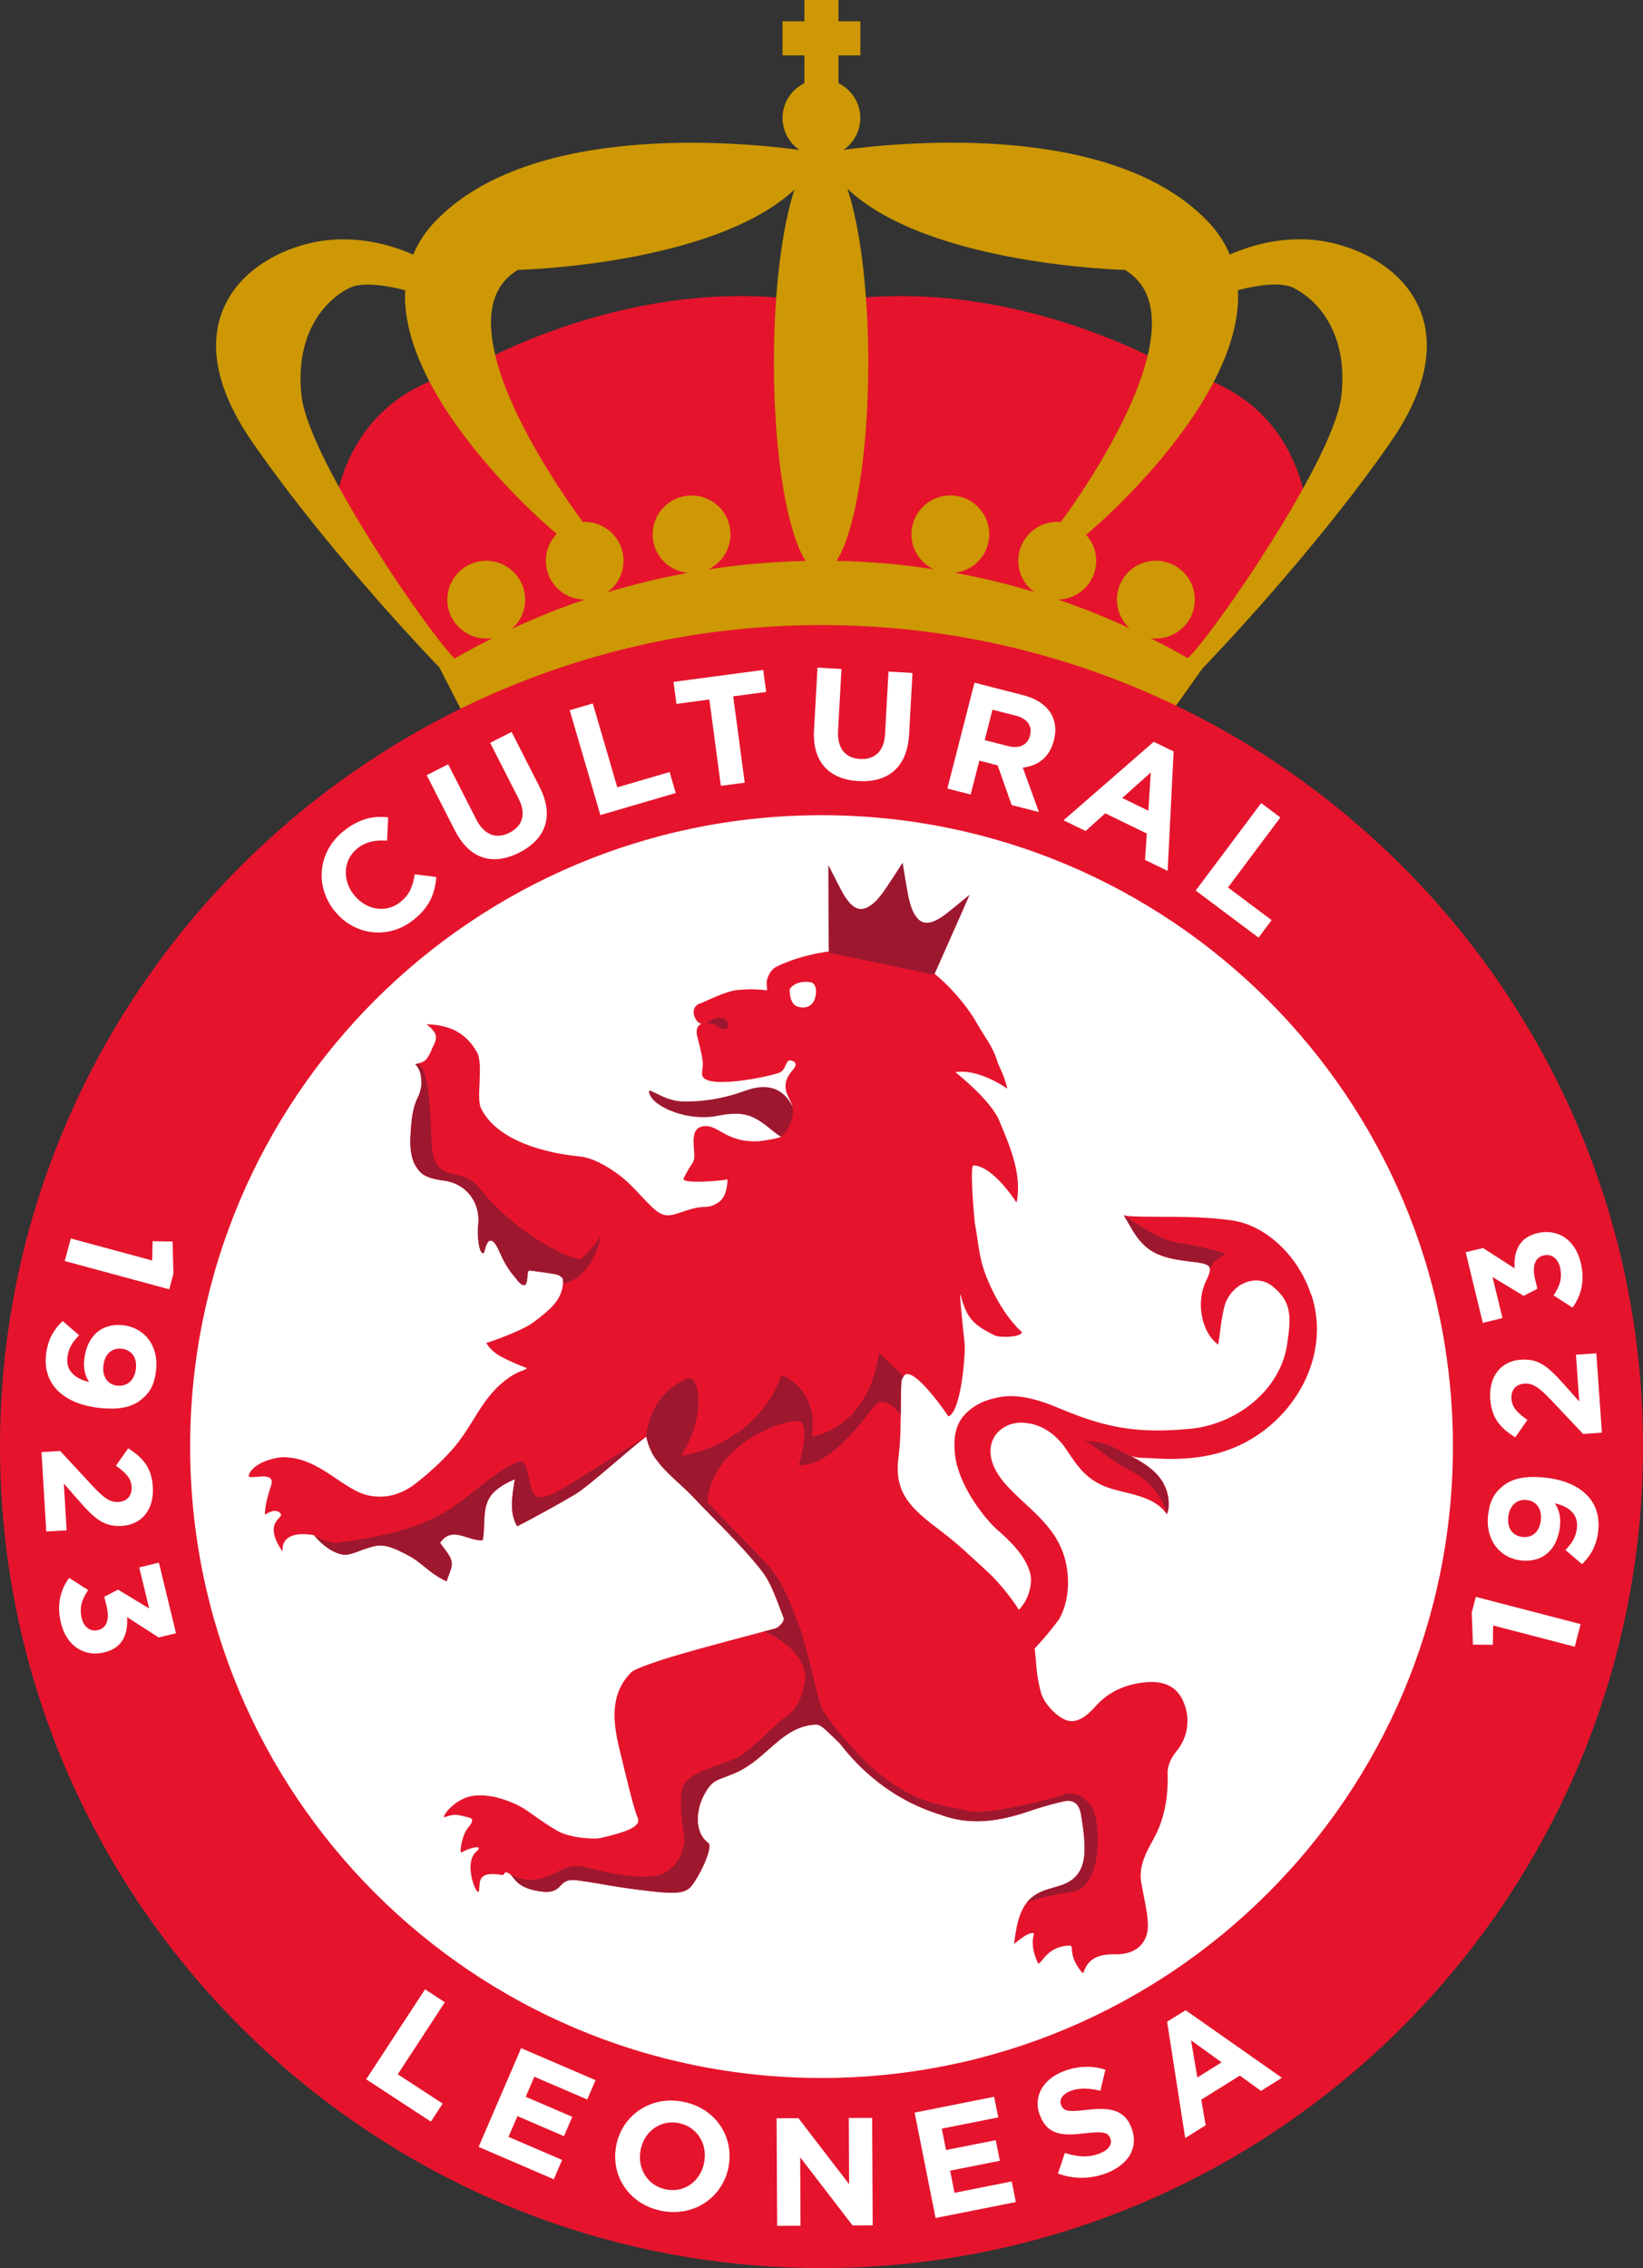 <?xml version="1.0" encoding="UTF-8"?><svg id="Capa_1" xmlns="http://www.w3.org/2000/svg" viewBox="0 0 367.86 507.81"><rect x="0" y="0" width="367.86" height="507.81" fill="#333333" stroke="none"/><circle cx="183.93" cy="323.88" r="174.34" fill="#fff"/><path d="M293.56,289.91c-2.85-8.72-10.13-15.63-17.86-16.69-5.65-.77-10.44-.78-16.54-.79-2.34,0-7.63-.03-7.59-.41l2.5,4.11c3.29,5.34,7.85,5.81,13.61,6.46,3.57.4,3.91,1.02,2.29,4.36-2.21,4.58-1.02,11.36,2.79,14.11.47-3.04.67-5.78,1.34-8.4,1.28-5.06,6.96-7.66,10.69-4.76,4.59,3.58,4.26,7.1,3.41,12.99-1.49,10.38-11.38,18.08-21.89,19.03-11.35,1.02-18.32-.04-29.14-4.61-3.34-1.41-8.49-3.34-13.12-2.54-2.7.46-5.67,1.39-8.05,3.96-2.38,2.55-2.54,5.96-2.15,9.19.84,6.86,6.81,14.27,9.3,16.46,2.97,2.61,6.34,5.79,7.47,9.71.7,2.45-.36,6.24-2.51,8.33-2.97-4.74-6.67-8.2-6.67-8.2-4.36-4-6.68-6.32-10.91-9.53-6.43-4.86-10.41-8.32-9.37-16.3.5-3.84.5-7.75.53-11.65.01-1.76.03-3.53.11-5.29.03-.63.61-1.7,1.09-1.79,2.76-.56,9.46,9.47,9.46,9.47,2.93-1.15,3.84-14.38,3.63-16.27-.37-3.5-1.34-12.51-.87-10.8,1.33,4.89,2.55,6.48,7.76,9,.77.38,5.7.47,5.95-.82,0,0-3.22-2.53-6.41-8.9-3.43-6.89-3-9.46-4.07-15.02-.23-1.21-1.25-13.41-.4-13.39,4.51.12,9.66,8.34,9.66,8.34,1.42-6.57-1.96-13.63-3.85-18.31-1.9-4.68-9.84-10.9-9.84-10.9,5.21-.89,11.62,3.67,11.62,3.67-.69-3.07-1.9-4.98-2.2-5.98-1.03-3.52-2.77-5.38-4.68-8.77-.67-1.2-2.8-4.66-6.71-8.53-3.84-3.79-7.77-6.22-11.37-7.24-3.59-1.01-12.09-.75-16.25,0-2.49.44-6.35,1.22-10.53,3.26-1.17.57-2.27,2.54-2.13,3.85.12,1.13.1,1.4.1,1.4-2.92-.26-3.62-.31-6.53-.07-2.9.24-7.52,2.73-8.26,2.94-3.26.95-.95,5.09.35,4.56,0,0-1.9.3-1.19,2.97,1.89,7.08,1.05,6.43,1.05,8.32,0,3.91,15.96.42,17.47-.33,1.52-.75,1.17-3.2,2.63-2.61,0,0,1.76.33.26,2.02-3.39,3.83-.67,6.01-.1,8.24-.29-.57-2.98,6.52-2.52,6.74-1.15.49-2.68.67-4.63.98-8.22.63-9.64-4.42-13.43-3.16-2.04.68-1.56,3.62-1.42,5.85.16,2.53-.63,1.9-2.37,5.69-.62,1.34,9.3.45,9.8.19.01.38.04,3.83-2.05,5.18-2.3,1.48-2.65.66-5.26,1.27-4.8,1.12-6.09,3.09-9.54-.21-2.57-2.46-4.8-5.35-7.65-7.4-2.54-1.83-5.63-3.67-8.63-3.97-10.46-1.05-19.15-4.7-22.07-10.86-1.09-2.29.63-9.8-.87-12.46-2.52-4.45-6.18-6.13-11.31-6.27,0,0,1.84,1.29,2.08,2.55.24,1.26-.73,2.37-1.12,3.62-.97,1.95-1.36,2.33-3.47,2.74,1.13,1.24,1.33,2.31,1.4,4.44-.27,2.43-.87,2.88-1.36,4.27-.75,2.09-.93,4.4-1.07,6.76-.06,1.01-.41,4.71,1.1,7.32,1.01,1.51,1.66,2.69,6.43,3.32,4.56.59,8.19,4.49,7.58,10.05-.17,1.52-.04,5.79,1.06,6.21.44.17.54-2.55,1.6-2.84.93-.25,1.84,1.92,2.1,2.49.9,2,1.89,3.9,3.35,5.55.48.55,1.14,1.62,1.84,1.87,1.58.57.65-3.35,1.59-3.22,1.73.24,3.81.46,5.86.85.61.12,1.53.65,1.59,1.1.09.67-.06,1.66-.22,2.31-.63,2.52-2.43,4.42-6.47,7.39-2.21,1.63-7.81,3.73-10.48,4.58,0,0,.96,1.76,3.08,2.93,2.39,1.31,5.29,2.45,5.99,2.68-.15.51-1.42.47-3.43,1.77-6.81,4.42-8.18,10.85-13.44,16.67-2.43,2.7-5.16,5.2-8.03,7.42-2.95,2.28-6.34,3.44-10.28,2.72-5.93-1.08-11.09-8.62-19.41-8.62-1.58,0-6.7,1.14-7.66,4.03-.47,1.42,6.29-1.44,4.98,2.37-1.58,4.58-1.34,6.48-1.34,6.48,0,0,2.45-1.82,3.55-.16.62.92-4.18,1.82.4,8.45,0,0-1.03-5.06,7.03-3.71,2.08,2.53,4.51,4.03,6.48,4.35,1.55.24,3.95-1.02,5.13-1.34,2.22-.71,3.65-1.33,7.43.47,3.48,1.66,3.79,2.06,6.86,4.51.86.69,2.72,1.9,3.8,2.32.41-1.46,1.34-3.02,1.11-4.37-.25-1.44-1.59-2.71-2.58-4.25,2.74-3.91,6.19-.33,9.54-.56.77-3.82-.56-8.22,2.93-11.16,1.2-1.01,2.58-1.8,4.28-2.51-.61,3.82-1.3,7.47.53,10.54,3.66-1.89,9.55-5.11,12.87-7.1,3.52-2.11,13.35-11.2,16.05-12.97,1.06,6,6.45,9.25,10.49,13.54,5.01,5.31,10.39,10.33,14.95,16.01,2.52,3.14,3.76,7.35,5.34,11.17.18.42-1.09,1.97-1.9,2.2-8.6,2.34-14.72,3.86-23.09,6.33-1.26.37-8.23,2.55-9.16,3.48-4.72,4.71-4.28,10.72-2.69,17.22,1.74,7.11,3.11,13.07,4.11,15.48.94,2.27-4.43,3.48-8.21,4.42-1.54.39-7.09,0-9.8-1.58-6.48-3.8-6.68-5.39-12.8-7.27-1.64-.51-5.25-1.18-7.9-.08-3.3,1.37-5.44,4.62-4.42,4.26,1.82-.63,2.35-.65,4.27-.15,1.23.32,2.8.27.87,2.53-1.42,1.66-2.06,5.96-1.42,5.53,1.42-.95,5.29-1.94,3.24-.16-3.08,2.69.33,10.69.63,8.69.27-1.78-.55-4.43,5.05-3.48.93.16.27-1.05,1.58-.39,1.42.71,1.28,3.19,6.98,4.06,5.7.86,3.6-3.11,8.34-2.47,5.17.69,7.11,1.26,13.27,2.05,8.43,1.08,10.88,1.16,12.48-.94,2.07-2.74,4.73-8.68,3.63-9.48-3.23-2.36-2.65-7.42-1.11-10.43,2.06-4.02,3.09-3.46,7.11-5.21,7.32-3.19,10.3-10.45,18.11-10.87.8-.04,1.79.77,2.44,1.43.68.71,2.57,2.34,3.14,3.08,9.49,12.26,20.77,15.1,22.46,15.73,6.81,2.52,13.37,1.33,19.94-.92,2.39-.82,4.84-1.51,7.3-2.09,2.5-.59,3.7.56,4.11,3.09,1.24,7.62,1.24,11.81-1.97,14.37-2.89,2.3-7.33,1.48-10.29,5.27-1.9,2.43-2.37,6.04-2.78,9.12-.03.23,2.99-2.77,4.41-2.35.29.09-1.17,1.99.86,6.56.58,1.3,1.58-3.59,7-3.79,1.54-.06-.59,1.66,2.9,5.98.87,1.08-.12-4.21,7.35-4.03,5.17.12,7.17-2.84,7.41-5.69.24-2.84-.95-7.17-1.54-10.9-.34-3.23,1.05-6.05,2.72-9.01,2.6-4.62,3.44-9.68,3.26-15.01-.05-1.58.84-3.49,1.9-4.74,2.68-3.15,3.41-7.66,1.42-11.68-1.53-3.09-4.4-4.38-8.83-3.82-4.05.51-7.67,2.06-10.45,5.14-2.01,2.23-4.49,4.5-7.3,3.04-2.26-1.17-4.59-3.83-5.19-6.25-1.09-4.39-.93-6.86-1.32-9.52,3.5-3.77,5.54-6.68,5.54-6.68,2.67-4.82,2.54-11.87-.13-16.96-2.85-5.43-7.7-8.52-11.72-12.95-7.3-8.05-2.11-14.36,3.79-13.99,4.07.26,7.34,2.56,9.69,6.09,2.28,3.45,3.9,5.84,7.48,7.69,4.44,2.29,11.61,1.85,14.97,6.72.24-.58.41-1.27.42-1.96.08-3.67-1.64-6.33-4.13-8.34-1.36-1.1-2.97-2.02-4.6-2.86,1.24.64,3.87.53,5.27.62,1.92.14,3.84.19,5.76.12,3.68-.13,7.36-.7,10.85-1.93,13.96-4.92,23.52-20.28,18.79-34.77Z" fill="#e5142c"/><path d="M292.72,115.3s-.97-26.44-29.26-32.3c0,0-37.51-22.83-79.69-15.12-42.18-7.71-79.69,15.12-79.69,15.12-28.28,5.86-29.25,32.3-29.25,32.3l29.77,37.94c24.24-18.81,80.29-20.59,80.41-20.6,7.71.37,55.65,3.31,77.94,20.6l29.77-37.94Z" fill="#e5142c"/><path d="M298.92,54.55c-9.66-2.42-18.35.13-23.57,2.45-1.12-2.69-2.81-5.25-5.17-7.68-21.06-21.6-66.25-17.77-81.28-15.78,0,0-.01,0-.02,0,2.25-1.57,3.74-4.18,3.74-7.13,0-3.43-2.01-6.37-4.89-7.79v-6.22h4.91v-7.63h-4.91V0h-7.63v4.77h-4.9v7.63h4.9v6.22c-2.89,1.42-4.89,4.36-4.89,7.79,0,2.96,1.49,5.57,3.75,7.15,0,0,0,0-.01,0-15.02-1.99-60.21-5.84-81.28,15.77-2.36,2.42-4.04,4.99-5.16,7.68-5.23-2.32-13.92-4.87-23.6-2.45-15.69,3.92-30.07,18.96-12.41,44.43,17.64,25.49,41.88,50.45,41.88,50.45l6.17,12.04c23.55-12.95,50.6-20.31,79.37-20.31s54.47,7,77.6,19.35l7.65-10.79.06-.08c1.46-1.5,25.02-25.98,42.12-50.66,17.64-25.48,3.27-40.51-12.42-44.43ZM130.89,134.25h0c-5.59,1.9-11.02,4.09-16.31,6.56,1.83-1.59,3-3.94,3-6.56,0-4.8-3.91-8.7-8.71-8.7s-8.72,3.9-8.72,8.7,3.9,8.71,8.72,8.71c.5,0,.99-.05,1.48-.13-2.22,1.12-4.42,2.28-6.59,3.49-.67.37-1.33.73-1.99,1.12-4.12-4.05-19.22-25.35-27.96-42.3-3.45-6.67-5.91-12.67-6.32-16.68-1.48-14.32,5.68-21.47,10.74-23.99,2.82-1.41,8.24-.59,12.49.51-.24,4.46.7,9.1,2.39,13.67,6.62,17.96,24.93,35.34,31.54,40.87,0,0,0,0,.01.01-1.52,1.55-2.44,3.67-2.44,6.02,0,4.8,3.88,8.68,8.68,8.7h0ZM180.38,125.59c-7.4.15-14.68.81-21.82,1.9,2.94-1.4,4.99-4.37,4.99-7.85,0-4.81-3.9-8.7-8.71-8.7s-8.71,3.9-8.71,8.7c0,4.52,3.45,8.19,7.86,8.62-6.13,1.13-12.15,2.58-18.03,4.36,2.22-1.58,3.65-4.16,3.65-7.07,0-4.8-3.9-8.7-8.72-8.7-.13,0-.26,0-.39.01,0,0-.01,0-.02,0h0c-2.75-3.72-19.23-26.49-20.48-42.69-.46-5.83,1.07-10.82,5.94-13.74,0,0,43.65-1.01,61.93-17.96-2.78,8.45-4.6,22.66-4.6,38.76,0,20.55,2.97,38.01,7.11,44.36h0ZM231.57,132.55c-5.8-1.76-11.73-3.19-17.79-4.31,4.34-.5,7.71-4.14,7.71-8.61,0-4.81-3.9-8.7-8.71-8.7s-8.71,3.9-8.71,8.7c0,3.46,2.03,6.42,4.95,7.82-7.11-1.09-14.35-1.74-21.73-1.87h0c4.14-6.35,7.11-23.81,7.11-44.36,0-16.22-1.85-30.52-4.67-38.95,18.16,17.15,62.13,18.16,62.13,18.16,4.87,2.92,6.41,7.91,5.98,13.74-1.19,16.19-17.56,38.97-20.31,42.69-.02.02-.02.03-.04.05-.13-.01-.25-.05-.38-.05-.13-.01-.26-.01-.39-.01-4.82,0-8.72,3.9-8.72,8.7,0,2.88,1.4,5.42,3.56,7ZM300.35,88.45c-.41,4.02-2.87,10.02-6.33,16.68-8.86,17.13-24.22,38.66-28.06,42.24-.62-.37-1.24-.72-1.87-1.05-2.15-1.22-4.34-2.36-6.54-3.46.41.06.82.1,1.24.1,4.82,0,8.72-3.89,8.72-8.71s-3.89-8.7-8.72-8.7-8.71,3.9-8.71,8.7c0,2.53,1.09,4.8,2.81,6.4-5.2-2.4-10.54-4.55-16.02-6.41h0c4.74-.08,8.57-3.93,8.57-8.69,0-2.26-.87-4.28-2.28-5.82.09-.07.16-.13.26-.21,6.6-5.53,24.79-22.9,31.37-40.83,1.69-4.6,2.62-9.23,2.38-13.72,4.25-1.12,9.65-1.92,12.45-.51,5.05,2.53,12.22,9.67,10.74,23.99Z" fill="#cd9804"/><path d="M181.8,219.99s-3.33-.84-4.98,1.44c0,0,0,.18,0,.46,0,0,0,0,0,0,0,0-.08,3.04,1.91,3.54,1.76.44,3.27-.2,3.76-1.98.76-2.78-.69-3.47-.69-3.47Z" fill="#fff"/><path d="M158.21,229.18s1.61-.23,2.54.69c.92.93,2.31.67,2.31-.36s-1.23-1.79-2.42-1.64c-1.19.15-2.42,1.31-2.42,1.31Z" fill="#9d182f"/><path d="M175.49,362.38c-2.33-6.25-2.82-8.03-5.34-11.17-4.55-5.68-9.93-10.69-14.95-16.01-4.05-4.29-9.44-7.55-10.49-13.54,0,0,1.69-2.32,1.74-.32.05,2,3.34,5.85,5.68,8.38,2.34,2.52,15.68,16.42,19.27,20.12,3.59,3.7,5.71,9.22,7.62,14.45,1.8,4.92,3.91,15.45,4.81,17.75,1.28,3.29,9.18,11.95,12.36,14.52,3.71,2.99,4.97,3.8,8.34,5.46,4.77,2.36,8.47,2.41,12.32,3.46,3.85,1.06,19.05-2.8,20.9-3.57,1.85-.77,4.78-.47,6.78,2.81,2,3.28,2.46,17.99-4.61,18.91-7.07.92-10.12,2.45-10.12,2.45,2.96-3.79,7.4-2.97,10.29-5.27,3.21-2.56,3.21-6.75,1.97-14.37-.41-2.54-1.61-3.69-4.11-3.09-2.46.58-4.91,1.27-7.3,2.09-6.57,2.25-13.13,3.44-19.94.92-1.69-.62-12.89-3.46-22.46-15.73-.58-.74-2.46-2.38-3.14-3.08-.64-.67-1.64-1.47-2.44-1.43l-1.25-3.58s-.59-4.06-1.18-7.77c-1.01-6.35-9.16-9.49-9.16-9.49,0,0,1.83-.34,2.84-.73,1.39-.54,1.58-2.15,1.58-2.15Z" fill="#9d182f"/><path d="M129.91,281.9c-1.43.38-13.82-4.93-22.84-16.18-3.82-4.77-10.13-.22-10.43-10.01-.43-13.51-1.54-17.88-3.66-17.47,1.13,1.24,1.33,2.31,1.4,4.44-.27,2.43-.87,2.88-1.36,4.27-.75,2.09-.93,4.4-1.07,6.76-.06,1.01-.41,4.71,1.1,7.32,1.01,1.51,1.66,2.69,6.43,3.32,4.56.59,8.19,4.49,7.58,10.05-.17,1.52-.04,5.79,1.06,6.21.44.17.54-2.55,1.6-2.84.93-.25,1.84,1.92,2.1,2.49.9,2,1.89,3.9,3.35,5.55.48.55,1.14,1.62,1.84,1.87,1.58.57.65-3.35,1.59-3.22,1.73.24,3.81.46,5.86.85.3.06.77.26.98.42.2.15.49.34.58.59.05.14.05.46.04.83-.01.68,6.42-.81,8.46-10.36,0,0-3.47,4.81-4.62,5.12Z" fill="#9d182f"/><path d="M177.46,247.77c-.29-.57-.61-1.11-.97-1.59-1.27-1.69-3.94-4.08-9.71-1.95-5.77,2.13-11.03,2.5-14.12,2.37-4.74-.21-8.39-4.21-7.12-1.4,1.27,2.82,8.58,5.91,15.05,4.64,6.47-1.26,8.3,0,12.8,3.66.57.46,1.08.79,1.54,1.01,0,0,3.18-2.91,2.52-6.74Z" fill="#9d182f"/><path d="M185.11,387.53c-.64-.67-1.64-1.47-2.44-1.43-7.82.43-10.8,7.69-18.11,10.87-4.02,1.75-5.06,1.2-7.11,5.21-1.54,3.01-2.12,8.07,1.11,10.43,1.1.8-1.56,6.75-3.63,9.48-1.6,2.1-4.06,2.03-12.48.94-6.16-.79-8.11-1.36-13.27-2.05-4.74-.63-2.64,3.33-8.34,2.47-5.7-.86-5.56-3.35-6.98-4.06,0,0,3.13,2.35,7.44,1.16,4.31-1.19,5.55-3.74,10.48-2.36,4.93,1.39,13.56,2.99,16.95,1.19,3.39-1.81,4.47-5.5,4.47-7.5s-2-10.48.46-13.1c2.46-2.62,8.95-3.86,11.88-5.56,3.2-1.86,7.73-7.01,11.06-9.38,3.27-2.33,3.78-8.49,3.78-8.49l4.76,12.15Z" fill="#9d182f"/><path d="M144.71,321.66c-2.7,1.77-12.53,10.86-16.05,12.97-3.32,1.99-9.21,5.21-12.87,7.1-1.82-3.07-1.14-6.72-.53-10.54-1.7.71-3.08,1.5-4.28,2.51-3.48,2.94-2.16,7.34-2.93,11.16-3.35.23-6.81-3.36-9.54.56,1,1.54,2.33,2.81,2.58,4.25.23,1.35-.69,2.9-1.11,4.37-1.08-.41-2.94-1.63-3.8-2.32-3.07-2.45-3.38-2.85-6.86-4.51-3.78-1.8-5.21-1.18-7.43-.47-1.18.32-3.58,1.59-5.13,1.34-1.97-.32-4.39-1.82-6.48-4.35,0,0,3.15,1.97,5.3,1.68,10.83-1.44,16.02-3.04,20.81-5.19,7.75-3.47,13.51-10.57,19.56-12.92,1.98-.77,2.26,3.04,2.93,5.62.95,3.65,3.45,2.81,10.27-1.61l15.54-9.66Z" fill="#9d182f"/><path d="M274.47,280.66s-5.95-1.79-10.58-2.39c-4.63-.59-12.32-6.26-12.32-6.26,1.5,2.42,3.21,6.71,7.16,8.55,5.27,2.45,11.51,1.45,12.12,3.33.17.52.38-.76.96-1.31,1.06-.99,2.66-1.92,2.66-1.92Z" fill="#9d182f"/><path d="M261.21,339.03s-.93-6.03-8.01-9.7c-7.08-3.68-8.88-7.05-11.29-6.73,0,0,4.29-.19,7.63,1.56,3.35,1.75,9.02,4.07,10.99,8.11,1.98,4.04.68,6.76.68,6.76Z" fill="#9d182f"/><path d="M201.67,316.79s-3.54-4.84-5.88-2.04c-2.34,2.8-9.28,13.34-16.98,13.34,0,0,2.88-9.34,0-9.9-2.88-.56-19.38,4.94-20.44,18.09,0,0-11.31-7.81-12.48-11.2l-1.17-3.39s.26-9.57,9.48-13.13c2.48-.35,3.86,8.93-1.72,17.36,0,0,16.56-1.83,22.49-18.04,0,0,8.45,2.87,6.79,13.78,0,0,12.66-1.62,15.04-18.77l5.52,5.25s-.49.65-.53,1.33c0,.16-.03.67-.05,1.4-.02.85-.03.87-.06,4.51,0,.23-.01,1.19-.01,1.41Z" fill="#9d182f"/><path d="M202.1,193.14s-3.59,5.61-4.61,6.95c-.92,1.21-1.96,2.4-3.34,3.08-2.18,1.09-3.68-.56-4.85-2.24-.83-1.2-3.23-6.11-3.83-7.25,0,0,0,2.98,0,3.23,0,5.27.05,10.53.07,15.8,0,.46.15.63.59.72,3.73.76,7.45,1.55,11.18,2.33l.1.02c3.73.78,7.45,1.55,11.17,2.35.44.1.65,0,.83-.42,2.13-4.82,4.28-9.62,6.4-14.45.1-.22,1.29-2.95,1.29-2.95-1,.8-5.18,4.34-6.41,5.1-1.74,1.07-3.78,1.99-5.34.11-.99-1.18-1.46-2.69-1.82-4.16-.35-1.43-1.44-8.22-1.44-8.22Z" fill="#9d182f"/><path d="M183.93,140.2C82.65,140.2.25,222.61.25,323.89s82.4,183.67,183.68,183.67,183.68-82.4,183.68-183.67-82.4-183.69-183.68-183.69ZM183.93,465.5c-78.21,0-141.61-63.4-141.61-141.62s63.4-141.61,141.61-141.61,141.62,63.4,141.62,141.61-63.4,141.62-141.62,141.62Z" fill="#e5142c" stroke="#e5142c" stroke-miterlimit="10" stroke-width=".5"/><path d="M74.87,203.91l-.04-.05c-4.31-5.46-3.73-13.18,2.17-17.84,3.62-2.86,6.74-3.37,9.91-3.02l-.24,5.22c-2.54-.17-4.7.19-6.62,1.71-3.24,2.56-3.44,7.09-.84,10.38l.04.05c2.6,3.29,7.04,4.24,10.34,1.64,2.19-1.73,2.85-3.67,3.27-6.24l4.83.59c-.31,3.67-1.46,6.72-5.16,9.65-5.65,4.46-13.29,3.42-17.65-2.09Z" fill="#fff"/><path d="M101.89,186.02l-6.35-12.46,4.8-2.44,6.28,12.33c1.81,3.55,4.52,4.48,7.45,2.99,2.93-1.49,3.8-4.17,2.04-7.63l-6.37-12.49,4.8-2.44,6.27,12.3c3.36,6.6,1.31,11.73-4.54,14.71-5.85,2.98-11.1,1.54-14.37-4.88Z" fill="#fff"/><path d="M127.55,159.01l5.17-1.51,5.49,18.78,11.71-3.42,1.37,4.7-16.87,4.93-6.87-23.48Z" fill="#fff"/><path d="M158.83,156.61l-7.38.99-.66-4.92,20.09-2.68.66,4.92-7.38.99,2.58,19.33-5.34.71-2.58-19.33Z" fill="#fff"/><path d="M182.26,163.44l.77-13.96,5.37.3-.76,13.82c-.22,3.98,1.65,6.15,4.93,6.33,3.28.18,5.38-1.7,5.59-5.57l.77-13.99,5.37.3-.76,13.78c-.41,7.4-4.76,10.8-11.32,10.43-6.56-.36-10.37-4.25-9.97-11.44Z" fill="#fff"/><path d="M218.2,152.86l10.84,2.77c3.01.77,5.13,2.22,6.29,4.17.98,1.66,1.21,3.7.64,5.94l-.02.07c-.98,3.83-3.66,5.7-6.96,6.05l3.62,9.95-6.1-1.56-3.14-8.89-4.1-1.05-1.94,7.58-5.22-1.33,6.07-23.71ZM225.75,167.06c2.54.65,4.34-.33,4.85-2.33l.02-.07c.57-2.23-.69-3.78-3.23-4.44l-5.18-1.32-1.74,6.81,5.28,1.35Z" fill="#fff"/><path d="M258.31,166.08l4.46,2.17-1.34,26.74-5.06-2.46.39-5.91-9.3-4.52-4.41,3.96-4.93-2.4,20.2-17.58ZM257.11,181.51l.54-8.55-6.39,5.71,5.85,2.84Z" fill="#fff"/><path d="M282.36,179.8l4.31,3.23-11.73,15.67,9.77,7.31-2.93,3.92-14.07-10.54,14.67-19.59Z" fill="#fff"/><path d="M34.07,282.22l.1-4.32,4.47.07.19,7.21-.94,3.49-23.4-6.33,1.36-5.05,18.22,4.93Z" fill="#fff"/><path d="M19.96,309.43c-.89-1.35-1.33-2.99-1.1-5.04.58-5.19,3.83-8.21,8.68-7.67h.07c4.82.55,7.95,4.67,7.34,10.07-.36,3.21-1.36,5-3.37,6.61-1.9,1.52-4.62,2.35-9.33,1.82h-.07c-7.75-.88-12.64-5.13-11.87-11.92.39-3.48,1.82-5.71,3.72-7.54l3.69,3.21c-1.6,1.59-2.41,2.98-2.64,5-.41,3.62,2.86,5.02,4.89,5.46ZM26.23,310.23h.07c2.12.24,3.83-1.15,4.13-3.78.29-2.6-1.05-4.23-3.16-4.47h-.07c-2.12-.25-3.76,1.16-4.05,3.76-.29,2.6,1.04,4.27,3.09,4.5Z" fill="#fff"/><path d="M13.48,324.87l7.04,7.6c2.65,2.84,4.02,3.93,6.02,3.81,2.03-.12,3.04-1.53,2.93-3.41-.11-1.85-1.22-3.06-3.52-4.71l2.76-3.89c3.37,2.17,5.26,4.37,5.51,8.66.3,4.98-2.42,8.44-6.92,8.71h-.07c-4.02.24-6.13-1.69-9.68-5.75l-3.26-3.73.63,10.47-4.56.27-1.07-17.78,4.19-.25Z" fill="#fff"/><path d="M15.51,353.3l4.23,2.72c-1.42,2.04-2.01,3.96-1.44,6.33.47,1.94,1.91,3.04,3.64,2.62l.07-.02c1.9-.46,2.56-2.43,1.86-5.3l-.52-2.14,3.08-1.6,6.97,4.22-2.23-9.19,4.41-1.07,3.83,15.81-3.88.94-7.08-4.55c.23,3.3-.68,6.82-5.03,7.87l-.07.02c-4.41,1.07-8.43-1.35-9.7-6.57-1.02-4.21-.05-7.53,1.83-10.1Z" fill="#fff"/><path d="M95.17,445.4l4.43,2.9-10.54,16.12,10.05,6.57-2.64,4.03-14.48-9.47,13.18-20.15Z" fill="#fff"/><path d="M116.67,458.56l16.67,7.18-1.86,4.33-11.84-5.1-1.93,4.49,10.42,4.49-1.86,4.33-10.42-4.49-2,4.64,12,5.17-1.86,4.33-16.83-7.25,9.52-22.11Z" fill="#fff"/><path d="M138.01,480.21v-.07c1.43-6.7,7.87-11.07,15.13-9.53,7.27,1.54,11.34,8.05,9.93,14.75v.07c-1.43,6.69-7.87,11.07-15.13,9.53-7.27-1.53-11.34-8.05-9.93-14.74ZM157.63,484.35v-.07c.87-4.04-1.39-8.03-5.56-8.91-4.17-.88-7.76,1.81-8.61,5.84v.07c-.87,4.04,1.39,8.03,5.56,8.91,4.17.88,7.76-1.81,8.61-5.84Z" fill="#fff"/><path d="M173.88,474.27l4.88-.02,11.35,14.77-.07-14.82,5.23-.02.12,24.07-4.5.02-11.73-15.25.07,15.3-5.23.03-.12-24.07Z" fill="#fff"/><path d="M204.78,473l17.8-3.54.92,4.62-12.64,2.51.95,4.79,11.13-2.21.92,4.62-11.13,2.21.98,4.96,12.81-2.55.92,4.62-17.97,3.57-4.69-23.6Z" fill="#fff"/><path d="M236.86,486.66l1.56-4.63c2.67.88,5.19,1.12,7.76.13,2.02-.78,2.93-2.06,2.42-3.37l-.02-.06c-.49-1.25-1.5-1.59-5.63-1.1-4.97.6-8.37.48-10.1-3.98l-.03-.06c-1.58-4.07.64-8.03,5.23-9.81,3.27-1.27,6.46-1.33,9.44-.38l-1.12,4.71c-2.52-.61-4.8-.68-6.69.05-1.89.73-2.55,1.98-2.13,3.07l.03.06c.57,1.48,1.72,1.58,5.99,1.07,5.01-.58,8.21.06,9.73,3.97l.02.06c1.73,4.46-.7,8.28-5.54,10.15-3.4,1.32-7.29,1.46-10.91.1Z" fill="#fff"/><path d="M261.3,452.66l4.15-2.58,21.57,15.13-4.7,2.93-4.72-3.42-8.64,5.38.98,5.74-4.58,2.85-4.05-26.03ZM273.51,461.75l-6.84-4.94,1.41,8.32,5.43-3.38Z" fill="#fff"/><path d="M334.31,363.94l-.06,4.32-4.47-.03-.26-7.21.91-3.49,23.46,6.1-1.31,5.06-18.27-4.75Z" fill="#fff"/><path d="M348.13,336.6c.9,1.34,1.35,2.97,1.15,5.02-.53,5.2-3.75,8.26-8.6,7.76h-.07c-4.82-.5-8-4.59-7.45-10,.33-3.21,1.31-5.02,3.3-6.64,1.88-1.54,4.6-2.4,9.32-1.92h.07c7.77.8,12.69,5,12,11.81-.36,3.49-1.76,5.73-3.64,7.58l-3.72-3.18c1.58-1.6,2.38-3,2.59-5.02.37-3.63-2.91-5-4.94-5.41ZM341.85,335.85h-.07c-2.12-.23-3.82,1.19-4.09,3.83-.27,2.6,1.09,4.22,3.21,4.44h.07c2.12.22,3.75-1.2,4.02-3.8.27-2.6-1.09-4.26-3.14-4.47Z" fill="#fff"/><path d="M354.46,321.06l-7.11-7.53c-2.68-2.81-4.06-3.88-6.05-3.74-2.02.14-3.03,1.56-2.89,3.44.13,1.85,1.25,3.05,3.57,4.68l-2.72,3.91c-3.39-2.14-5.3-4.31-5.6-8.6-.35-4.97,2.33-8.47,6.82-8.79h.07c4.01-.29,6.14,1.63,9.74,5.65l3.29,3.7-.73-10.46,4.56-.32,1.25,17.76-4.18.3Z" fill="#fff"/><path d="M352.06,292.75l-4.23-2.72c1.42-2.04,2.01-3.96,1.44-6.33-.47-1.94-1.91-3.04-3.64-2.62l-.07.02c-1.91.46-2.56,2.43-1.86,5.3l.52,2.14-3.08,1.6-6.97-4.22,2.23,9.19-4.41,1.07-3.83-15.81,3.88-.94,7.08,4.55c-.23-3.3.68-6.82,5.03-7.87l.07-.02c4.41-1.07,8.43,1.35,9.69,6.57,1.02,4.21.05,7.52-1.83,10.1Z" fill="#fff"/></svg>